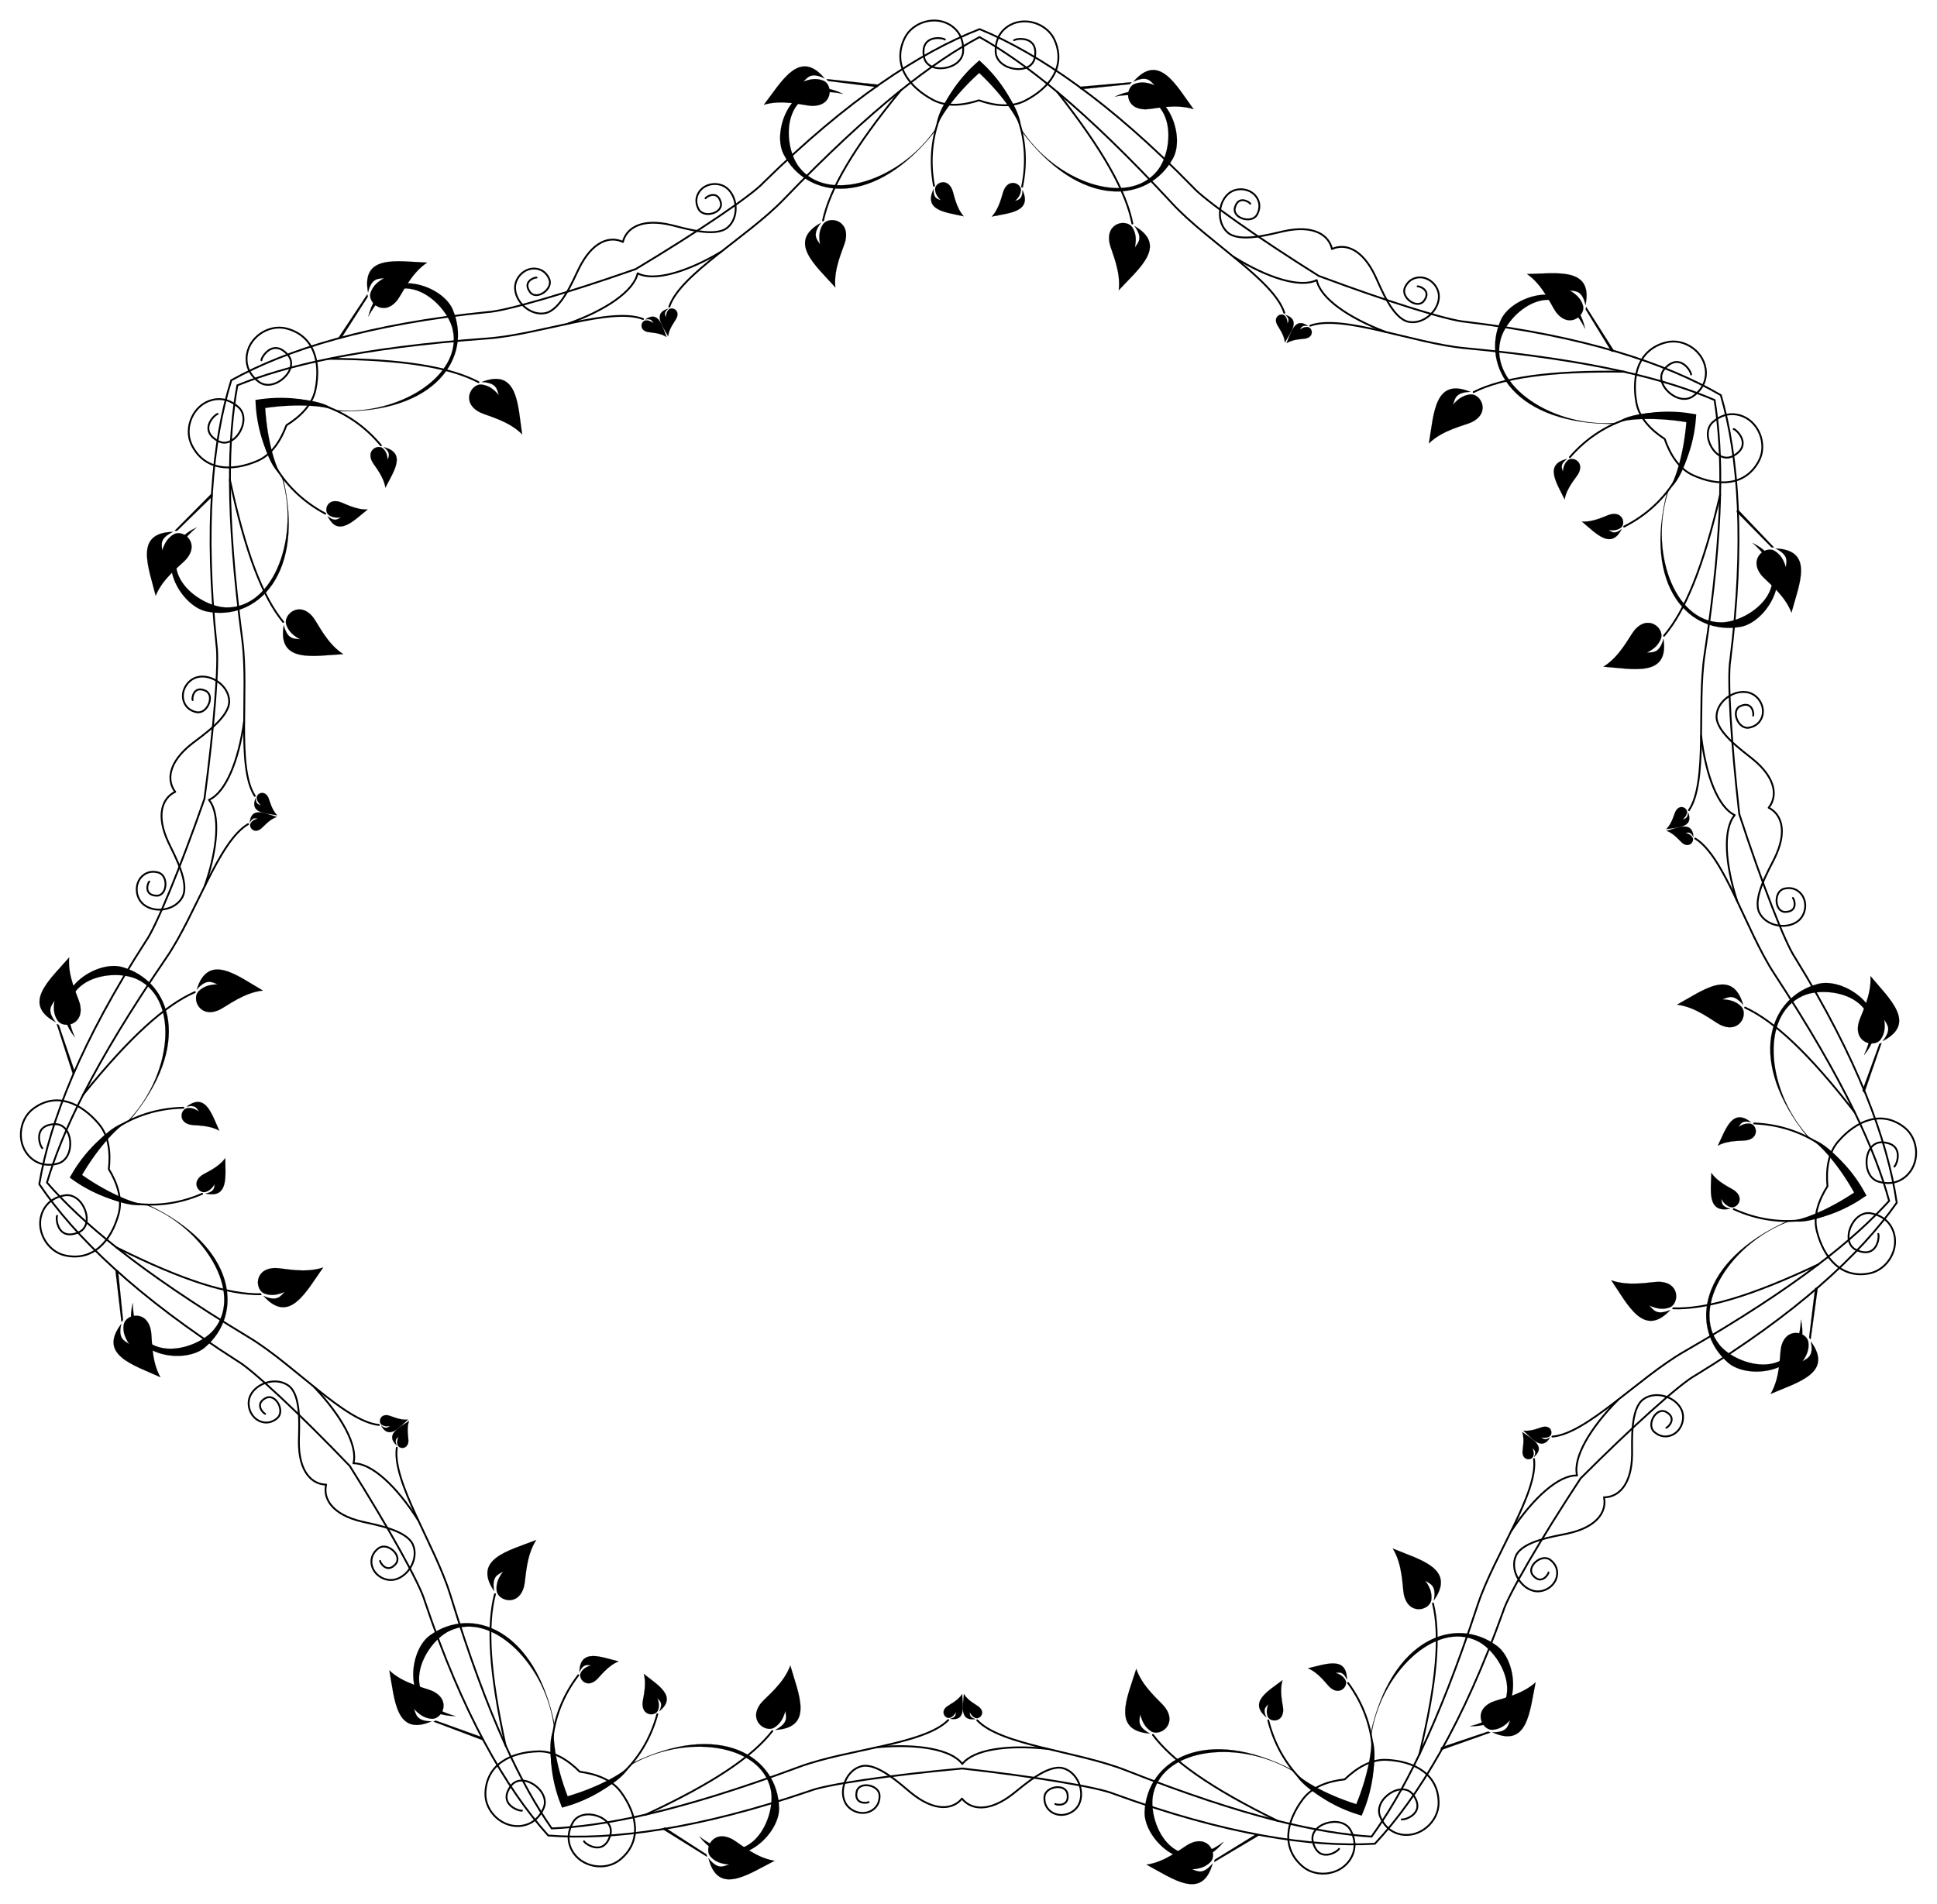 <?xml version="1.0" encoding="UTF-8"?>
<!DOCTYPE svg  PUBLIC '-//W3C//DTD SVG 1.1//EN'  'http://www.w3.org/Graphics/SVG/1.1/DTD/svg11.dtd'>
<svg enable-background="new 0 0 1662.507 1634.465" version="1.1" viewBox="0 0 1662.5 1634.5" xml:space="preserve" xmlns="http://www.w3.org/2000/svg">
<g stroke="#000">
	<path d="m447.96 1554.4c-2.551 0.625-21.008-5.548-9.427-21.231 9.593-12.99 34.39 4.209 28.082 19.021-2.865 6.729-8.39 13.338-17.998 15.086-16.82 3.06-32.432-11.785-32.009-27.682 0.658-24.734 21.65-35.532 45.666-36.056 13.595-0.294 25.888 7.992 35.319 17.476 13.262 1.725 27.314 6.451 35.343 17.426 14.18 19.391 18.364 42.623-0.878 58.178-12.366 9.997-33.644 6.622-41.436-8.595-4.451-8.691-2.561-17.096 1.041-23.461 7.928-14.012 36.658-4.773 32.172 10.74-5.415 18.728-21.535 7.823-22.589 5.417" fill="none" stroke-linecap="round" stroke-linejoin="round" stroke-width="1.579"/>
	<path d="m36.339 985.68c-2.079-1.605-8.761-19.884 10.721-20.607 16.137-0.599 18.151 29.512 2.638 33.815-7.047 1.955-15.659 1.756-23.016-4.665-12.879-11.242-11.007-32.705 1.685-42.285 19.748-14.907 41.278-5.227 56.663 13.223 8.706 10.446 9.892 25.224 8.358 38.509 6.92 11.444 11.986 25.377 8.412 38.497-6.319 23.176-21.874 40.932-46.033 35.587-15.526-3.435-26.154-22.175-19.116-37.755 4.02-8.899 11.77-12.661 18.992-13.814 15.898-2.538 26.587 25.684 11.662 31.849-18.019 7.443-19.543-11.959-18.32-14.283" fill="none" stroke-linecap="round" stroke-linejoin="round" stroke-width="1.579"/>
	<path d="m224.35 309.26c-0.041-2.626 10.084-19.247 22.796-4.466 10.53 12.243-11.756 32.591-24.793 23.145-5.922-4.291-11.137-11.148-10.703-20.903 0.759-17.079 18.707-28.997 34.11-25.047 23.968 6.146 29.823 29.014 24.991 52.545-2.739 13.319-13.553 23.461-24.896 30.544-4.633 12.546-12.368 25.194-24.854 30.579-22.06 9.51-45.641 8.419-56.524-13.802-6.995-14.28 1.031-34.274 17.6-38.485 9.464-2.405 17.237 1.308 22.641 6.236 11.896 10.847-3.504 36.801-17.63 28.976-17.054-9.447-2.835-22.736-0.255-23.228" fill="none" stroke-linecap="round" stroke-linejoin="round" stroke-width="1.579"/>
	<path d="m870.42 34.518c2.027-1.67 21.335-4.117 17.705 15.038-3.006 15.866-32.811 11.129-33.554-4.953-0.338-7.306 1.772-15.658 9.67-21.401 13.826-10.055 34.334-3.454 40.85 11.052 10.139 22.57-4.089 41.406-25.5 52.3-12.121 6.163-26.792 4.032-39.403-0.421-12.697 4.2-27.408 6.039-39.404-0.365-21.189-11.318-35.038-30.434-24.452-52.798 6.804-14.373 27.439-20.563 41.062-10.235 7.781 5.899 9.725 14.292 9.241 21.589-1.064 16.064-30.956 20.205-33.646 4.283-3.247-19.223 16.008-16.392 18.001-14.682" fill="none" stroke-linecap="round" stroke-linejoin="round" stroke-width="1.579"/>
	<path d="m1488 368.33c2.569 0.544 16.521 14.114-0.718 23.218-14.279 7.542-29.158-18.714-17.048-29.322 5.501-4.819 13.347-8.377 22.761-5.783 16.481 4.541 24.107 24.69 16.829 38.828-11.325 21.999-34.922 22.62-56.788 12.672-12.376-5.634-19.857-18.433-24.239-31.069-11.2-7.308-21.81-17.664-24.282-31.035-4.362-23.623 1.948-46.37 26.034-52.036 15.479-3.642 33.185 8.632 33.604 25.722 0.239 9.762-5.111 16.514-11.117 20.686-13.222 9.184-35.098-11.605-24.326-23.635 13.005-14.524 22.796 2.296 22.702 4.92" fill="none" stroke-linecap="round" stroke-linejoin="round" stroke-width="1.579"/>
	<path d="m1612.1 1059.3c1.177 2.348-0.734 21.716-18.601 13.915-14.799-6.462-3.549-34.465 12.295-31.61 7.197 1.296 14.871 5.212 18.712 14.19 6.726 15.717-4.273 34.242-19.865 37.366-24.261 4.862-39.458-13.2-45.314-36.498-3.312-13.188 2.031-27.018 9.178-38.322-1.269-13.313 0.212-28.065 9.124-38.335 15.749-18.139 37.468-27.388 56.915-12.09 12.498 9.831 13.942 31.327 0.841 42.31-7.483 6.274-16.098 6.301-23.104 4.205-15.425-4.612-12.81-34.676 3.312-33.755 19.464 1.112 12.418 19.254 10.308 20.817" fill="none" stroke-linecap="round" stroke-linejoin="round" stroke-width="1.579"/>
	<path d="m1149.3 1587.2c-1.102 2.384-17.436 12.966-22.476-5.867-4.175-15.599 24.733-24.263 32.38-10.096 3.474 6.435 5.197 14.876 0.573 23.477-8.095 15.058-29.435 18.008-41.6 7.766-18.928-15.936-14.281-39.08 0.283-58.184 8.246-10.812 22.39-15.257 35.684-16.717 9.617-9.293 22.074-17.332 35.66-16.768 24.001 1.004 44.773 12.218 44.938 36.96 0.106 15.901-15.8 30.432-32.555 27.038-9.571-1.939-14.963-8.657-17.693-15.442-6.012-14.935 19.124-31.636 28.456-18.457 11.266 15.911-7.311 21.714-9.848 21.038" fill="none" stroke-linecap="round" stroke-linejoin="round" stroke-width="1.579"/>
	<path d="m209.51 619.42c-4.67 33.815-15.802 60.936-30.176 67.275 9.96 12.149 7.639 41.374-3.471 73.651" fill="none" stroke-linecap="round" stroke-linejoin="round" stroke-width="1.579"/>
	<path d="m618.68 216.29c-29.349 17.432-57.494 25.639-71.412 18.352-3.288 15.362-27.585 31.769-59.747 43.207" fill="none" stroke-linecap="round" stroke-linejoin="round" stroke-width="1.579"/>
	<path d="m1189 284.85c-31.928-12.077-55.892-28.966-58.873-44.39-14.061 7.007-42.037-1.759-71.032-19.773" fill="none" stroke-linecap="round" stroke-linejoin="round" stroke-width="1.579"/>
	<path d="m1490.9 773.46c-10.464-32.492-12.202-61.758-2.002-73.706-14.245-6.624-24.834-33.962-28.829-67.864" fill="none" stroke-linecap="round" stroke-linejoin="round" stroke-width="1.579"/>
	<path d="m1297.2 1314.2c18.879-28.44 40.676-48.045 56.378-47.52-3.703-15.267 11.069-40.591 35.084-64.851" fill="none" stroke-linecap="round" stroke-linejoin="round" stroke-width="1.579"/>
	<path d="m753.64 1499.9c34.006-2.972 62.925 1.846 72.303 14.45 9.628-12.414 38.637-16.654 72.577-13.005" fill="none" stroke-linecap="round" stroke-linejoin="round" stroke-width="1.579"/>
	<path d="m269.57 1190.7c23.526 24.734 37.789 50.348 33.783 65.538 15.708-0.212 37.111 19.824 55.418 48.635" fill="none" stroke-linecap="round" stroke-linejoin="round" stroke-width="1.579"/>
	<path d="m128.09 756.81c-1.215 0.939-5.152 11.669 6.197 12.134 9.401 0.385 10.647-17.31 1.618-19.87-4.102-1.163-9.12-1.063-13.422 2.696-7.531 6.582-6.4 19.08 0.88 24.858 9.684 7.684 27.25 4.878 33.216-6.534 6.355-12.155-6.844-35.899-11.869-46.533-11.445-24.223-5.101-38.665 5.686-43.777-7.314-9.434-6.449-25.184 14.704-41.624 9.286-7.216 31.789-22.437 31.61-36.152-0.167-12.876-14.57-23.316-26.681-20.835-9.105 1.866-15.76 12.504-12.015 21.779 2.14 5.298 6.572 7.654 10.756 8.469 9.212 1.795 16.094-14.554 7.533-18.458-10.335-4.713-11.67 6.638-11.01 8.025" fill="none" stroke-linecap="round" stroke-linejoin="round" stroke-width="1.579"/>
	<path d="m460.49 238.3c-1.492-0.364-12.336 3.247-5.622 12.41 5.561 7.59 20.172-2.468 16.544-11.124-1.648-3.932-4.855-7.793-10.477-8.813-9.842-1.784-18.908 6.893-18.886 16.186 0.03 12.362 13.176 24.346 25.818 21.895 13.465-2.61 23.8-27.734 28.981-38.292 11.802-24.051 27.049-28.096 37.772-22.849 2.815-11.601 15.669-20.745 41.711-14.456 11.432 2.761 37.362 10.864 47.973 2.174 9.963-8.158 9.145-25.928-0.346-33.85-7.135-5.955-19.603-4.526-24.518 4.185-2.808 4.976-1.887 9.91 0.085 13.69 4.341 8.321 21.413 3.509 19.128-5.619-2.759-11.019-12.466-4.985-13.139-3.605" fill="none" stroke-linecap="round" stroke-linejoin="round" stroke-width="1.579"/>
	<path d="m1073.1 174.89c-0.645-1.394-10.23-7.62-13.208 3.342-2.467 9.08 14.506 14.232 19.012 5.999 2.047-3.74 3.066-8.655 0.358-13.686-4.741-8.807-17.177-10.485-24.43-4.673-9.647 7.731-10.819 25.481-1.021 33.837 10.436 8.9 36.522 1.316 48.007-1.217 26.162-5.768 38.831 3.631 41.414 15.285 10.825-5.032 25.988-0.684 37.308 23.598 4.969 10.659 14.801 35.984 28.211 38.862 12.59 2.703 25.973-9.016 26.25-21.376 0.207-9.292-8.684-18.148-18.559-16.56-5.641 0.907-8.924 4.704-10.65 8.602-3.799 8.582 10.608 18.929 16.319 11.452 6.895-9.027-3.875-12.855-5.374-12.52" fill="none" stroke-linecap="round" stroke-linejoin="round" stroke-width="1.579"/>
	<path d="m1504.7 614.35c0.687-1.373-0.421-12.749-10.848-8.243-8.637 3.733-2.083 20.215 7.164 18.605 4.2-0.732 8.678-2.999 10.923-8.253 3.93-9.198-2.512-19.967-11.578-22.014-12.059-2.722-26.668 7.428-27.091 20.299-0.452 13.708 21.743 29.375 30.883 36.775 20.821 16.858 21.372 32.623 13.871 41.909 10.684 5.326 16.738 19.892 4.812 43.882-5.236 10.531-18.906 34.008-12.795 46.287 5.737 11.529 23.243 14.685 33.079 7.196 7.394-5.631 8.774-18.104 1.376-24.835-4.226-3.845-9.242-4.044-13.366-2.963-9.079 2.38-8.185 20.096 1.221 19.899 11.357-0.238 7.634-11.044 6.438-12.008" fill="none" stroke-linecap="round" stroke-linejoin="round" stroke-width="1.579"/>
	<path d="m1430.2 1225.7c1.502-0.319 9.705-8.278-0.319-13.621-8.303-4.425-17.103 10.976-10.079 17.2 3.191 2.828 7.755 4.915 13.263 3.394 9.641-2.662 14.045-14.414 9.993-22.778-5.391-11.125-22.435-16.218-32.761-8.524-10.999 8.194-9.409 35.314-9.496 47.074-0.199 26.79-12.18 37.049-24.118 36.975 2.497 11.674-5.116 25.489-31.308 31.122-11.498 2.473-38.376 6.423-44.166 18.856-5.437 11.673 3.01 27.328 14.998 30.348 9.013 2.269 19.625-4.428 20.274-14.409 0.371-5.702-2.6-9.747-6.017-12.298-7.521-5.614-20.815 6.13-14.796 13.362 7.267 8.731 13.395-0.917 13.402-2.453" fill="none" stroke-linecap="round" stroke-linejoin="round" stroke-width="1.579"/>
	<path d="m905.71 1548.7c1.186 0.976 12.523 2.427 10.45-8.742-1.717-9.251-19.245-6.529-19.732 2.844-0.221 4.258 0.993 9.128 5.615 12.486 8.093 5.878 20.026 1.994 24.039-6.389 5.337-11.151-1.308-27.652-13.762-30.929-13.264-3.491-33.476 14.661-42.725 21.926-21.069 16.548-36.56 13.577-43.945 4.197-7.57 9.23-23.118 11.892-43.852-5.073-9.102-7.448-28.948-25.999-42.279-22.774-12.516 3.028-19.489 19.393-14.376 30.648 3.845 8.461 15.698 12.583 23.906 6.867 4.689-3.265 6-8.11 5.863-12.371-0.3-9.381-17.77-12.452-19.672-3.237-2.295 11.125 9.069 9.9 10.274 8.949" fill="none" stroke-linecap="round" stroke-linejoin="round" stroke-width="1.579"/>
	<path d="m326.22 1340c-0.023 1.536 5.911 11.304 13.35 2.72 6.162-7.11-6.894-19.117-14.526-13.654-3.467 2.482-6.518 6.467-6.261 12.175 0.45 9.992 10.927 16.9 19.983 14.81 12.046-2.78 20.804-18.264 15.601-30.043-5.541-12.547-32.335-17.032-43.781-19.733-26.074-6.155-33.41-20.119-30.681-31.74-11.936-0.163-23.711-10.66-23.375-37.448 0.148-11.76 2.278-38.842-8.556-47.254-10.171-7.898-27.313-3.146-32.925 7.869-4.218 8.282-0.05 20.118 9.536 22.972 5.476 1.63 10.081-0.366 13.328-3.129 7.147-6.084-1.344-21.657-9.734-17.398-10.129 5.142-2.086 13.263-0.591 13.612" fill="none" stroke-linecap="round" stroke-linejoin="round" stroke-width="1.579"/>
	<path d="m300.24 1258.6c33.516 53.238 60.241 101.42 64.226 115.58 32.33 96.254 69.338 160.73 106.07 201.58 54.761 4.35 128.46-5.451 224.54-38.277 13.668-5.443 68.172-13.503 130.82-19.244 62.52 6.99 116.85 16.135 130.41 21.85 95.412 34.736 168.9 46.005 223.74 42.748 37.544-40.102 75.83-103.83 110.07-199.42 4.266-14.08 31.948-61.718 66.519-114.28 44.446-44.522 85.471-81.299 98.391-88.335 86.646-52.938 141.27-103.37 172.92-148.27-7.945-54.356-33.899-124.02-87.283-210.4-8.348-12.114-28.334-63.458-47.872-123.26-7.097-62.508-10.272-117.51-7.717-132 12.634-100.75 7.268-174.9-8.109-227.64-47.451-27.679-118.1-50.824-218.91-62.939-14.676-1.026-67.279-17.413-126.21-39.422-53.296-33.424-98.279-65.237-108.01-76.268-70.892-72.694-132.21-114.73-183.03-135.59-51.226 19.841-113.37 60.647-185.7 131.91-9.953 10.834-55.562 41.744-109.51 74.099-59.362 20.829-112.28 36.163-126.97 36.897-101.03 10.101-172.13 31.833-220.13 58.56-16.426 52.42-23.27 126.45-12.648 227.43 2.265 14.537-2.006 69.467-10.348 131.82-20.727 59.397-41.732 110.33-50.32 122.28-55.097 85.29-82.435 154.43-91.462 208.61 30.742 45.526 84.354 97.033 169.93 151.69 12.778 7.293 53.061 44.88 96.61 90.28z" fill="none" stroke-linecap="round" stroke-width="1.579"/>
	<path d="m564.16 1471.7c-11.744 43.191-44.39 69.228-81.32 79.246-14.49-35.415-13.654-77.164 13.506-112.74" fill="none" stroke-linecap="round" stroke-width="1.579"/>
	<path d="m173.49 1024.9c-41.09 17.747-81.801 8.458-112.66-14.169 18.654-33.409 51.816-58.786 96.565-59.733" fill="none" stroke-linecap="round" stroke-width="1.579"/>
	<path d="m279.18 440.96c-39.494-21.06-57.615-58.682-59.164-96.915 37.751-6.246 78.268 3.859 106.91 38.255" fill="none" stroke-linecap="round" stroke-width="1.579"/>
	<path d="m801.64 159.49c-8.159-44.009 9.957-81.632 38.883-106.68 28.421 25.621 45.782 63.598 36.747 107.44" fill="none" stroke-linecap="round" stroke-width="1.579"/>
	<path d="m1347.4 392.48c29.321-33.818 70.031-43.112 107.65-36.115-2.311 38.195-21.178 75.447-61.085 95.715" fill="none" stroke-linecap="round" stroke-width="1.579"/>
	<path d="m1505.6 964.47c44.721 1.839 77.37 27.872 95.354 61.647-31.303 22.007-72.191 30.482-112.92 11.919" fill="none" stroke-linecap="round" stroke-width="1.579"/>
	<path d="m1157 1444.8c26.445 36.111 26.448 77.868 11.255 112.99-36.723-10.752-68.842-37.436-79.723-80.852" fill="none" stroke-linecap="round" stroke-width="1.579"/>
	<path d="m487.17 1542.1c-10.612-27.542-13.694-53.004-10.977-60.467-16.358-83.453-71.539-103.5-107.29-77.61-19.618 14.205-24.538 69.028 22.089 69.227-53.12-14.069-27.309-62.558-5.268-73.085 37.061-17.699 83.822 29.915 90.011 84.138-5.937 8.825-4.261 37.049 7.303 66.162 30.147-8.511 53.579-24.334 56.978-34.412 46.821-28.041 113.05-19.846 121.52 20.342 5.036 23.9-17.782 73.867-61.239 40.235 28.497 36.906 69.041-0.321 68.399-24.533-1.171-44.123-50.625-75.761-126.84-38.03-4.276 6.693-26.368 19.721-54.689 28.033z" stroke-width=".105"/>
	<path d="m70.397 1008.7c14.917-25.469 32.902-43.753 40.43-46.283 55.047-64.821 36.314-120.46-6.216-132.27-23.338-6.481-69.267 23.854-40.351 60.432-22.12-50.302 31.883-60.355 53.855-49.686 36.945 17.94 28.874 84.186-9.661 122.83-10.601 0.861-31.623 19.768-47.174 46.961 25.451 18.264 52.431 26.717 62.43 23.092 51.116 19.123 86.003 76.013 59.864 107.69-15.546 18.839-68.839 32.153-69.639-22.793-11.087 45.29 43.297 53.779 61.826 38.18 33.767-28.426 27.668-86.816-49.349-122.88-7.899 0.83-31.858-8.32-56.015-25.279z" stroke-width=".105"/>
	<path d="m227.61 350.23c29.213-4.217 54.722-1.556 61.393 2.753 85 2.622 116.82-46.715 99.538-87.329-9.484-22.287-61.837-39.283-72.406 6.131 25.536-48.657 67.066-12.704 72.425 11.126 9.008 40.07-47.817 75.064-102.06 69.031-7.283-7.751-35.172-12.399-66.128-7.603 1.589 31.285 11.802 57.65 20.87 63.207 16.919 51.886-5.808 114.63-46.872 113.95-24.422-0.408-68.058-33.774-25.599-68.657-42.322 19.57-15.051 67.382 8.697 72.143 43.278 8.677 85.126-32.498 65.301-115.2-5.574-5.658-13.359-30.095-15.16-59.556z" stroke-width=".105"/>
	<path d="m840.42 62.605c21.511 20.21 35.335 41.813 36.126 49.716 50.947 68.091 109.36 62.208 130.34 23.373 11.512-21.31-7.842-72.838-49.938-52.787 53.963-10.372 51.748 44.514 36.457 63.561-25.712 32.026-88.501 9.417-117.6-36.752 1.52-10.527-12.236-35.229-35.286-56.441-23.469 20.749-37.714 45.172-36.405 55.726-30.017 45.579-93.245 66.932-118.31 34.399-14.908-19.348-16.028-74.268 37.717-62.821-41.688-20.887-62.065 30.245-50.981 51.78 20.199 39.246 78.483 46.293 130.78-20.769 0.948-7.885 15.2-29.208 37.11-48.985z" stroke-width=".105"/>
	<path d="m1447.4 362.39c-2.389 29.419-10.66 53.696-16.346 59.241-21.471 82.286 19.549 124.29 62.99 116.47 23.838-4.287 52.058-51.545 10.135-71.955 41.755 35.723-2.538 68.212-26.964 68.133-41.07-0.134-62.542-63.322-44.59-114.86 9.178-5.375 19.914-31.531 22.127-62.779-30.855-5.412-58.831-1.322-66.267 6.282-54.35 4.949-110.47-31.17-100.66-71.053 5.832-23.719 48.071-58.837 72.632-9.68-9.662-45.615-62.343-29.667-72.27-7.574-18.09 40.262 12.74 90.224 97.776 89.297 6.756-4.175 32.313-6.327 61.436-1.528z" stroke-width=".105"/>
	<path d="m1591.4 1023.8c-24.49 16.474-48.627 25.145-56.508 24.157-77.72 34.518-84.983 92.775-51.79 121.87 18.214 15.965 72.757 8.562 62.576-36.94-1.896 54.918-54.913 40.545-70.08 21.399-25.502-32.194 10.513-88.377 62-106.48 9.925 3.824 37.068-4.09 62.878-21.842-15.006-27.498-35.647-46.82-46.228-47.892-37.757-39.407-44.505-105.8-7.21-123 22.18-10.228 75.972 0.9 52.853 50.751 29.64-35.994-15.676-67.239-39.138-61.225-42.757 10.96-62.596 66.214-8.853 132.12 7.477 2.679 25.094 21.319 39.499 47.08z" stroke-width=".105"/>
	<path d="m1164.1 1548.9c-28.15-8.875-49.978-22.341-54.119-29.118-75.445-39.243-125.52-8.598-127.57 35.493-1.125 24.195 38.669 62.222 67.896 25.892-44.119 32.759-65.937-17.653-60.425-41.448 9.27-40.011 75.651-46.883 121.9-17.914 3.198 10.144 26.309 26.431 56.281 35.542 12.142-28.877 14.38-57.062 8.621-66.003 7.269-54.089 54.97-100.76 91.671-82.326 21.826 10.964 46.665 59.958-6.725 72.965 46.622 0.731 42.796-54.179 23.466-68.772-35.227-26.595-90.796-7.656-108.82 75.454 2.567 7.516-1.022 32.911-12.181 60.236z" stroke-width=".105"/>
	<path d="m340.57 1242.9c-4.235 29.106 32.734 83.396 45.88 126.17 33.038 107.5 61.613 164.11 87.081 200.63 44.48-1.973 106.8-13.685 212.25-52.785 41.958-15.558 107.54-19.196 128.08-40.249" fill="none" stroke-linecap="round" stroke-width="1.579"/>
	<path d="m212.91 707.52c-25.396 14.836-44.792 77.589-70.038 114.54-63.449 92.856-89.889 150.49-102.56 193.17 29.275 33.546 77.287 74.966 173.6 133.03 38.324 23.104 82.058 72.109 111.32 75.041" fill="none" stroke-linecap="round" stroke-width="1.579"/>
	<path d="m551.92 273.88c-27.434-10.605-88.589 13.356-133.22 16.654-112.16 8.289-173.7 23.551-214.98 40.253-7.975 43.804-10.423 107.17 4.232 218.67 5.831 44.368-5.215 109.11 10.74 133.82" fill="none" stroke-linecap="round" stroke-width="1.579"/>
	<path d="m1102.3 268.56c-8.813-28.061-65.676-60.934-96.08-93.769-76.41-82.52-126.72-121.12-165.51-142.98-39.219 21.076-90.285 58.668-168.33 139.65-31.053 32.222-88.56 63.955-97.932 91.834" fill="none" stroke-linecap="round" stroke-width="1.579"/>
	<path d="m1449.6 695.56c16.444-24.386 6.692-89.34 13.407-133.58 16.876-111.19 15.692-174.59 8.592-218.54-40.931-17.522-102.16-34.009-214.13-44.533-44.553-4.188-105.22-29.364-132.86-19.308" fill="none" stroke-linecap="round" stroke-width="1.579"/>
	<path d="m1332.4 1233.3c29.318-2.348 74.021-50.471 112.8-72.806 97.454-56.131 146.28-96.586 176.22-129.54-11.821-42.926-37.107-101.08-98.691-195.18-24.504-37.444-42.645-100.57-67.74-115.91" fill="none" stroke-linecap="round" stroke-width="1.579"/>
	<path d="m838.78 1476.9c20.115 21.458 85.611 26.404 127.25 42.795 104.65 41.195 166.72 54.148 211.15 57.008 26.191-36.006 55.889-92.031 91.065-198.85 13.997-42.504 52.041-96.046 48.388-125.23" fill="none" stroke-linecap="round" stroke-width="1.579"/>
	<path d="m424.84 1368.6c-6.994 26.534-4.968 66.697 9.111 130.05" fill="none" stroke-linecap="round" stroke-width="1.579"/>
	<path d="m989.55 1489.4c16.385 22.012 49.048 45.47 107.36 73.963" fill="none" stroke-linecap="round" stroke-width="1.579"/>
	<path d="m1436.1 1123.2c27.425 0.914 66.131-9.998 124.76-37.822" fill="none" stroke-linecap="round" stroke-width="1.579"/>
	<path d="m1428.2 545.79c17.814-20.872 33.415-57.937 48.219-121.13" fill="none" stroke-linecap="round" stroke-width="1.579"/>
	<path d="m971.88 191.91c-5.212-26.941-24.463-62.248-64.636-113.22" fill="none" stroke-linecap="round" stroke-width="1.579"/>
	<path d="m410.67 328.07c-24.313-12.723-63.92-19.685-128.82-20.057" fill="none" stroke-linecap="round" stroke-width="1.579"/>
	<path d="m167.21 851.74c-25.106 11.076-55.244 37.701-95.998 88.209" fill="none" stroke-linecap="round" stroke-width="1.579"/>
	<path d="m223.7 1111.1c-27.438 0.366-65.918-11.315-123.98-40.303" fill="none" stroke-linecap="round" stroke-width="1.579"/>
	<path d="m662.87 1486.1c-16.821 21.68-49.946 44.482-108.81 71.807" fill="none" stroke-linecap="round" stroke-width="1.579"/>
	<path d="m1229.9 1376.6c6.463 26.669 3.637 66.783-11.703 129.84" fill="none" stroke-linecap="round" stroke-width="1.579"/>
	<path d="m1497.8 865.01c24.88 11.575 54.481 38.795 94.22 90.106" fill="none" stroke-linecap="round" stroke-width="1.579"/>
	<path d="m1264.8 336.59c24.562-12.235 64.299-18.407 129.19-17.484" fill="none" stroke-linecap="round" stroke-width="1.579"/>
	<path d="m706.41 189.27c5.748-26.832 25.699-61.748 66.881-111.91" fill="none" stroke-linecap="round" stroke-width="1.579"/>
	<path d="m243.08 533.97c-17.394-21.224-32.253-58.592-45.793-122.06" fill="none" stroke-linecap="round" stroke-width="1.579"/>
	<path d="m351.12 1219.8c-8.793 5.999-20.853 11.651-10.629 21.158-2.079-4.992-0.049-5.977 1.585-7.552-0.858 1.943-1.752 4.408-0.714 7.307 1.427 3.415 9.057 3.766 9.183-3.975-0.008-3.004-1.782-10.459 0.574-16.938l7e-4 -6e-4z" stroke-width=".105"/>
	<path d="m827.29 1454.3c-0.792 10.615-3.892 23.568 9.915 21.502-5.199-1.486-4.704-3.688-4.916-5.948 0.984 1.883 2.354 4.118 5.268 5.114 3.559 1.014 8.591-4.733 2.618-9.658-2.353-1.867-9.288-5.128-12.885-11.009v-8e-4z" stroke-width=".105"/>
	<path d="m1307.5 1228.2c7.805 7.238 15.999 17.737 22.993 5.654-4.404 3.138-5.817 1.378-7.715 0.135 2.086 0.404 4.687 0.727 7.283-0.93 3.012-2.151 1.656-9.668-5.919-8.068-2.927 0.676-9.8 4.064-16.641 3.21l-6e-4 -5e-4z" stroke-width=".105"/>
	<path d="m1430.1 711.8c10.525-1.59 23.843-1.45 18.756-14.452-0.292 5.399-2.549 5.407-4.705 6.116 1.616-1.379 3.491-3.211 3.814-6.274 0.197-3.696-6.526-7.323-9.998-0.403-1.297 2.71-2.933 10.196-7.866 15.011l-9e-4 2e-4z" stroke-width=".105"/>
	<path d="m1102.8 293.95c5.319-9.22 13.732-19.545 0.396-23.675 4.039 3.595 2.638 5.364 1.849 7.492-0.07-2.123-0.334-4.731-2.527-6.893-2.767-2.458-9.794 0.536-6.549 7.566 1.31 2.703 6.143 8.65 6.832 15.509l-4e-4 8e-4z" stroke-width=".105"/>
	<path d="m572.1 289.3c-3.892-9.908-6.719-22.922-18.263-15.07 5.329-0.917 5.838 1.282 7.01 3.226-1.704-1.269-3.907-2.689-6.965-2.322-3.647 0.631-5.687 7.992 1.832 9.837 2.93 0.661 10.593 0.59 16.385 4.329l4e-4 7e-4z" stroke-width=".105"/>
	<path d="m237.55 701.36c-10.172-3.135-22.111-9.039-23.169 4.882 2.606-4.738 4.643-3.765 6.893-3.469-2.054 0.541-4.538 1.378-6.158 3.998-1.781 3.245 2.702 9.429 8.834 4.701 2.344-1.879 7.066-7.914 13.6-10.112l7e-4 2e-4z" stroke-width=".105"/>
	<path d="m350.2 1218.7c-7.948 7.081-16.35 17.415-23.101 5.194 4.34 3.225 5.788 1.494 7.711 0.289-2.093 0.362-4.7 0.633-7.263-1.075-2.969-2.21-1.463-9.699 6.079-7.949 2.913 0.734 9.717 4.259 16.574 3.541l6e-4 -4e-4z" stroke-width=".105"/>
	<path d="m825.8 1454.3c0.58 10.628 3.421 23.641-10.342 21.3 5.228-1.382 4.777-3.594 5.034-5.849-1.022 1.863-2.435 4.07-5.369 5.008-3.579 0.943-8.495-4.903-2.424-9.708 2.39-1.82 9.388-4.942 13.102-10.75v-8e-4z" stroke-width=".105"/>
	<path d="m1306.5 1229.4c8.672 6.173 20.616 12.065 10.205 21.366 2.179-4.949 0.168-5.975-1.434-7.582 0.819 1.96 1.664 4.442 0.568 7.32-1.494 3.386-9.13 3.585-9.102-4.157 0.068-3.003 1.99-10.421-0.236-16.946l-8e-4 -4e-4z" stroke-width=".105"/>
	<path d="m1430.4 713.25c10.233-2.931 22.287-8.596 23.067 5.343-2.511-4.789-4.567-3.857-6.822-3.606 2.043 0.582 4.51 1.469 6.077 4.12 1.716 3.28-2.89 9.373-8.925 4.524-2.306-1.925-6.907-8.053-13.396-10.381l-7e-4 2e-4z" stroke-width=".105"/>
	<path d="m1104.2 294.61c4.089-9.828 7.175-22.784 18.56-14.703-5.31-1.023-5.863 1.166-7.073 3.085 1.729-1.235 3.96-2.61 7.01-2.183 3.634 0.704 5.527 8.104-2.028 9.799-2.943 0.602-10.603 0.379-16.468 4.001l-3e-4 6e-4z" stroke-width=".105"/>
	<path d="m573.44 288.67c-5.135-9.324-13.34-19.815 0.076-23.678-4.11 3.514-2.744 5.311-1.998 7.454 0.112-2.121 0.428-4.723 2.664-6.841 2.816-2.402 9.781 0.732 6.397 7.695-1.364 2.677-6.315 8.526-7.14 15.37l3e-4 8e-4z" stroke-width=".105"/>
	<path d="m237.89 699.91c-10.491-1.799-23.809-1.925-18.464-14.823 0.184 5.404 2.441 5.457 4.582 6.209-1.589-1.411-3.426-3.28-3.688-6.348-0.123-3.699 6.671-7.191 10.004-0.203 1.242 2.735 2.729 10.253 7.565 15.165l8e-4 3e-4z" stroke-width=".105"/>
	<path d="m460.21 1322.1c-23.759 9.328-54.974 16.084-36.097 43.864-2.216-12.816 3.058-14.034 7.717-16.845-3.039 4.093-6.438 9.386-5.549 16.74 1.525 8.771 19.193 13.699 23.596-4.375 1.577-7.044 1.382-25.469 10.332-39.385l1e-4 1e-3z" stroke-width=".105"/>
	<path d="m975.24 1432.7c-7.521 24.391-21.701 53.008 11.788 55.571-11.402-6.258-9.066-11.141-8.358-16.536 1.305 4.928 3.324 10.886 9.628 14.775 7.808 4.276 22.676-6.464 11.292-21.176-4.524-5.625-19.051-16.96-24.35-32.634l9e-4 6e-4z" stroke-width=".105"/>
	<path d="m1382.9 1099.1c14.38 21.087 27.913 50.016 50.797 25.431-12.002 5.013-14.363 0.142-18.14-3.775 4.666 2.052 10.584 4.188 17.555 1.685 8.211-3.439 9.084-21.76-9.516-22.031-7.219 0.03-25.138 4.32-40.697-1.309l1e-3 -3e-4z" stroke-width=".105"/>
	<path d="m1376.2 572.35c25.453 1.905 56.508 9.361 51.554-23.858-3.564 12.508-8.844 11.318-14.262 11.828 4.514-2.369 9.873-5.663 12.263-12.674 2.431-8.564-11.348-20.669-23.158-6.296-4.477 5.663-12.296 22.347-26.398 31.002l3e-4 -1e-3z" stroke-width=".105"/>
	<path d="m960.19 249.17c17.359-18.712 42.551-38.343 13.49-55.182 7.557 10.585 3.334 13.971 0.356 18.525 0.963-5.006 1.728-11.25-2.264-17.49-5.18-7.24-23.236-4.015-19.361 14.18 1.636 7.031 9.805 23.546 7.779 39.968l-4e-4 -9e-4z" stroke-width=".105"/>
	<path d="m448.15 372.91c-3.807-25.238-3.448-57.174-34.732-44.953 12.988 0.691 13.002 6.104 14.705 11.272-3.314-3.874-7.718-8.366-15.085-9.135-8.89-0.465-17.626 15.663-0.986 23.978 6.517 3.105 24.523 7.015 36.099 18.837l-1e-3 -2e-4z" stroke-width=".105"/>
	<path d="m225.64 850.39c-22.106-12.76-46.85-32.952-56.8-0.873 8.638-9.723 12.879-6.359 17.981-4.469-5.095 0.175-11.353 0.819-16.547 6.099-5.906 6.661 1.256 23.546 18.132 15.721 6.49-3.159 20.774-14.799 37.235-16.478l-8e-4 6e-4z" stroke-width=".105"/>
	<path d="m277.4 1088.1c-14.798 20.796-28.905 49.45-51.294 24.413 11.899 5.251 14.357 0.428 18.211-3.413-4.706 1.959-10.665 3.976-17.585 1.334-8.141-3.602-8.649-21.936 9.953-21.837 7.217 0.174 25.047 4.82 40.715-0.497l-9e-4 -4e-4z" stroke-width=".105"/>
	<path d="m678.31 1429.8c7.033 24.536 20.639 53.43-12.894 55.324 11.524-6.029 9.286-10.958 8.686-16.366-1.403 4.901-3.541 10.818-9.921 14.58-7.892 4.119-22.543-6.915-10.867-21.397 4.636-5.533 19.385-16.577 24.997-32.142l-7e-4 6e-4z" stroke-width=".105"/>
	<path d="m1195.4 1329.4c23.568 9.8 54.642 17.177 35.215 44.575 2.471-12.769-2.777-14.092-7.38-16.995 2.957 4.152 6.25 9.513 5.214 16.847-1.7 8.739-19.462 13.313-23.504-4.845-1.436-7.074-0.874-25.492-9.545-39.584l-1e-4 0.001z" stroke-width=".105"/>
	<path d="m1439.4 862.5c22.356-12.316 47.498-32.011 56.806 0.26-8.442-9.894-12.75-6.615-17.889-4.827 5.09 0.277 11.334 1.045 16.422 6.428 5.772 6.777-1.726 23.516-18.442 15.356-6.426-3.288-20.475-15.21-36.899-17.218l9e-4 5e-4z" stroke-width=".105"/>
	<path d="m1226.4 380.67c4.31-25.158 4.587-57.094 35.622-44.251-12.999 0.432-13.121 5.844-14.927 10.976 3.39-3.807 7.884-8.21 15.264-8.832 8.898-0.287 17.31 16.012 0.507 23.993-6.577 2.974-24.658 6.524-36.467 18.114l1e-3 -2e-4z" stroke-width=".105"/>
	<path d="m716.96 246.75c-16.982-19.055-41.778-39.184-12.387-55.44-7.767 10.432-3.612 13.902-0.725 18.514-0.863-5.024-1.503-11.282 2.612-17.441 5.323-7.136 23.311-3.55 19.075 14.563-1.776 6.997-10.273 23.346-8.575 39.805l6e-4 -1e-3z" stroke-width=".105"/>
	<path d="m294.6 561.57c-25.486 1.397-56.683 8.232-51.068-24.882 3.314 12.577 8.617 11.492 14.023 12.11-4.466-2.458-9.758-5.859-12.007-12.916-2.26-8.611 11.758-20.439 23.279-5.833 4.363 5.751 11.848 22.588 25.774 31.522l-5e-4 -1e-3z" stroke-width=".105"/>
	<path d="m530.94 1426.3c-15.175-3.776-33.158-11.477-33.62 9.057 3.454-7.171 6.519-5.908 9.844-5.657-2.973 0.962-6.552 2.394-8.725 6.373-2.359 4.91 4.705 13.63 13.332 6.186 3.293-2.951 9.751-12.2 19.168-15.96l1e-4 -3e-4z" stroke-width=".105"/>
	<path d="m1100.8 1442.4c-12.414 9.51-29.647 18.768-13.881 31.933-3.453-7.171-0.555-8.78 1.715-11.223-1.102 2.924-2.213 6.615-0.457 10.795 2.368 4.906 13.59 4.82 13.149-6.567-0.254-4.414-3.458-15.23-0.526-24.937v-1e-4z" stroke-width=".105"/>
	<path d="m1468.8 1006.9c-0.305 15.635-3.811 34.88 16.312 30.762-7.76-1.771-7.211-5.041-7.705-8.339 1.599 2.684 3.792 5.855 8.155 7.088 5.312 1.207 12.241-7.62 3.064-14.375-3.61-2.554-14.063-6.792-19.825-15.136l-1e-4 -2e-4z" stroke-width=".105"/>
	<path d="m1357.7 447.74c12.034 9.986 24.894 24.727 34.221 6.427-6.223 4.963-8.437 2.495-11.324 0.825 3.096 0.423 6.942 0.686 10.626-1.956 4.256-3.401 1.675-14.321-9.328-11.358-4.247 1.23-14.078 6.761-24.195 6.062l-2e-4 1e-4z" stroke-width=".105"/>
	<path d="m851.23 185.94c15.311-3.182 34.854-4.046 26.361-22.748-1e-4 7.959-3.31 8.152-6.415 9.368 2.261-2.156 4.865-5 5.095-9.527-0.005-5.448-10.152-10.238-14.696 0.211-1.687 4.087-3.492 15.222-10.346 22.696v2e-4z" stroke-width=".105"/>
	<path d="m330.77 418.67c7.058-13.954 18.568-29.773-1.349-34.793 6.223 4.963 4.309 7.67 3.324 10.856-0.276-3.112-0.876-6.921-4.272-9.924-4.263-3.393-14.335 1.554-8.998 11.622 2.144 3.867 9.724 12.221 11.294 22.239l1e-4 2e-4z" stroke-width=".105"/>
	<path d="m188.23 970.69c-6.509-14.219-11.7-33.08-28.043-20.638 7.76-1.771 8.684 1.413 10.56 4.17-2.605-1.725-5.957-3.63-10.422-2.848-5.31 1.217-7.723 12.176 3.476 14.281 4.36 0.735 15.617 0.017 24.429 5.036l2e-4 1e-4z" stroke-width=".105"/>
	<path d="m193.36 994.22c-0.007 15.638 3.115 34.95-16.922 30.43 7.793-1.616 7.31-4.896 7.87-8.183-1.652 2.652-3.908 5.779-8.294 6.924-5.335 1.101-12.086-7.862-2.777-14.433 3.66-2.481 14.196-6.51 20.123-14.738h1e-4z" stroke-width=".105"/>
	<path d="m552.53 1437c12.222 9.756 29.267 19.356 13.241 32.203 3.596-7.101 0.73-8.768-1.491-11.255 1.043 2.945 2.081 6.658 0.242 10.802-2.466 4.858-13.683 4.548-13.016-6.828 0.342-4.408 3.762-15.158 1.024-24.922l1e-4 -2e-4z" stroke-width=".105"/>
	<path d="m1122.6 1432.2c15.247-3.473 33.38-10.814 33.433 9.726-3.31-7.239-6.4-6.037-9.729-5.852 2.953 1.021 6.503 2.524 8.596 6.546 2.261 4.957-4.976 13.533-13.453 5.919-3.233-3.016-9.505-12.392-18.846-16.339l-2e-4 -1e-4z" stroke-width=".105"/>
	<path d="m1474.4 983.52c6.792-14.086 12.358-32.84 28.45-20.075-7.723-1.925-8.71 1.24-10.641 3.958 2.639-1.672 6.028-3.511 10.477-2.639 5.285 1.323 7.478 12.328-3.76 14.208-4.374 0.647-15.615-0.294-24.525 4.548h-1e-4z" stroke-width=".105"/>
	<path d="m1342.9 428.77c-6.778-14.092-17.97-30.137 2.043-34.759-6.321 4.838-4.462 7.583-3.54 10.788 0.338-3.106 1.014-6.902 4.469-9.837 4.329-3.307 14.301 1.839 8.764 11.799-2.221 3.823-9.966 12.024-11.736 22.01l-1e-4 2e-4z" stroke-width=".105"/>
	<path d="m827.15 185.7c-15.244-3.487-34.766-4.74-25.902-23.269-0.159 7.958 3.147 8.216 6.227 9.494-2.218-2.201-4.764-5.096-4.904-9.627 0.114-5.447 10.355-10.034 14.689 0.504 1.605 4.12 3.188 15.289 9.891 22.898l2e-4 2e-4z" stroke-width=".105"/>
	<path d="m315.57 437.35c-12.231 9.744-25.383 24.226-34.342 5.743 6.123 5.086 8.385 2.662 11.305 1.051-3.103 0.362-6.954 0.547-10.585-2.168-4.188-3.485-1.389-14.352 9.553-11.17 4.222 1.314 13.941 7.04 24.069 6.544l3e-4 1e-4z" stroke-width=".105"/>
	<g transform="matrix(-.871 -.491 -.491 .871 551.24 -39.59)" stroke-width=".105">
		<path d="m-534.62 1390.5c-16.392 19.565-32.716 47.017-53.06 20.292 11.448 6.173 14.279 1.559 18.424-1.966-4.846 1.581-10.946 3.123-17.635-0.057-7.832-4.232-6.891-22.55 11.645-20.984 7.18 0.743 24.589 6.781 40.627 2.715l-8e-4 5e-4z"/>
		<path d="m-1182.7 1216.6c-25.517-0.618-57.157 3.736-48.947-28.832 2.311 12.799 7.684 12.136 13.024 13.179-4.258-2.803-9.266-6.611-10.951-13.823-1.574-8.762 13.334-19.448 23.667-3.979 3.896 6.077 10.029 23.452 23.208 33.456l-9e-4 -3e-4z"/>
		<path d="m-1450.9 601.48c-15.426-20.335-38.558-42.358-7.976-56.245-8.566 9.787-4.697 13.574-2.183 18.4-0.464-5.077-0.609-11.366 3.98-17.18 5.869-6.694 23.518-1.701 17.867 16.022-2.322 6.835-12.082 22.464-11.688 39.004l-2e-4 -1e-3z"/>
		<path d="m-1137.1 8.31c6.28-24.739 9.076-56.556 39.001-41.304-12.992-0.595-13.541 4.791-15.746 9.765 3.68-3.527 8.507-7.563 15.914-7.601 8.893 0.415 15.993 17.327-1.387 23.959-6.792 2.446-25.096 4.559-37.782 15.181l6e-4 -9e-4z"/>
		<path d="m-477.77-116.24c23.258-10.515 49.876-28.166 56.609 4.74-7.636-10.529-12.188-7.6-17.452-6.223 5.052 0.678 11.216 1.936 15.864 7.703 5.22 7.212-3.575 23.307-19.596 13.854-6.147-3.785-19.212-16.778-35.426-20.074h1e-3z"/>
		<path d="m30.716 321.62c22.722 11.628 53.118 21.434 31.59 47.214 3.471-12.534-1.657-14.268-6.016-17.524 2.62 4.373 5.48 9.976 3.869 17.206-2.384 8.577-20.451 11.736-23.05-6.684-0.873-7.166 1.139-25.482-6.393-40.213l6e-4 7e-4z"/>
		<path d="m5.418 992.18c5.076 25.014 16.361 54.893-17.218 54.135 11.964-5.102 10.121-10.192 9.95-15.63-1.785 4.775-4.383 10.505-11.04 13.753-8.192 3.484-21.927-8.672-9.146-22.188 5.058-5.151 20.633-14.997 27.453-30.071l-1e-4 9e-4z"/>
		<path d="m-239.86 1267.7c25.434 2.144 56.418 9.893 51.777-23.372-3.682 12.474-8.951 11.234-14.372 11.694 4.536-2.326 9.926-5.57 12.381-12.558 2.512-8.541-11.153-20.775-23.098-6.514-4.53 5.62-12.506 22.231-26.688 30.752l1e-3 -2e-4z"/>
		<path d="m-902.97 1370.5c14.181 21.222 27.442 50.278 50.555 25.908-12.048 4.899-14.364 0.006-18.103-3.946 4.647 2.096 10.544 4.288 17.538 1.85 8.243-3.361 9.289-21.673-9.308-22.12-7.218-0.037-25.178 4.083-40.683-1.692l8e-4 4e-4z"/>
		<path d="m-1396.8 916.17c-7.75 24.319-22.199 52.803 11.265 55.679-11.342-6.365-8.96-11.226-8.202-16.614 1.258 4.94 3.222 10.917 9.489 14.865 7.768 4.349 22.736-6.251 11.491-21.069-4.471-5.667-18.891-17.139-24.042-32.862v1e-3z"/>
		<path d="m-1349.4 246.81c-23.846 9.104-55.124 15.566-36.508 43.523-2.095-12.836 3.19-14.005 7.876-16.772-3.078 4.064-6.526 9.325-5.706 16.687 1.443 8.785 19.063 13.879 23.637-4.153 1.643-7.029 1.622-25.455 10.703-39.286l-8e-4 7e-4z"/>
		<path d="m-796.61-133.52c-21.985-12.967-46.539-33.392-56.79-1.408 8.729-9.641 12.938-6.238 18.023-4.3-5.096 0.128-11.36 0.712-16.604 5.943-5.969 6.605 1.035 23.557 17.984 15.891 6.52-3.098 20.913-14.603 37.388-16.127h-1e-3z"/>
		<path d="m-154.56 61.575c-3.569-25.273-2.909-57.205-34.308-45.278 12.98 0.813 12.944 6.227 14.598 11.41-3.277-3.905-7.639-8.438-14.999-9.276-8.885-0.548-17.772 15.496-1.211 23.968 6.487 3.166 24.456 7.245 35.919 19.176l-5e-4 -8e-4z"/>
		<path d="m93.215 685.19c17.534-18.548 42.911-37.942 14.009-55.053 7.457 10.656 3.202 14.002 0.181 18.528 1.01-4.997 1.834-11.234-2.099-17.51-5.111-7.289-23.196-4.233-19.494 13.997 1.57 7.046 9.583 23.638 7.403 40.039l4e-4 -9e-4z"/>
		<path d="m-589.27 1410.2-44.953-6.887 1.682-1.984 42.058 7.132 1.213 1.74z"/>
		<path d="m-1232.2 1186.2-22.643-39.44 2.6 0.078 20.647 37.33-0.604 2.033z"/>
		<path d="m-1457.9 543.82 16.718-42.294 1.56 2.082-16.312 39.417-1.966 0.795z"/>
		<path d="m-1096.5-33.147 43.49-13.299-0.655 2.518-40.988 11.823-1.847-1.041z"/>
		<path d="m-419.99-110.27 37.513 25.71-2.377 1.058-34.799-24.674-0.338-2.094z"/>
		<path d="m62.078 370.52 3.288 45.359-2.309-1.198-2.406-42.591 1.426-1.569z"/>
		<path d="m-13.258 1047.2-33.413 30.852-0.502-2.552 31.799-28.436 2.116 0.137z"/>
		<path d="m-187.39 1242.8 26.774-36.761-2.593-0.203-24.561 34.879 0.381 2.086z"/>
		<path d="m-850.77 1396 45.434-1.988-1.458-2.154-42.583 2.544-1.394 1.598z"/>
		<path d="m-1384.2 972.87 29.882 34.283 0.775-2.483-28.539-31.707-2.118-0.093z"/>
		<path d="m-1385.9 292.03-8.172 44.738 2.425-0.942 6.996-42.082-1.248-1.714z"/>
		<path d="m-854.7-133.84-40.073 21.504 2.248 1.308 37.262-20.768 0.562-2.045z"/>
		<path d="m-190.53 15.962-41.797-17.923 0.379 2.574 39.47 16.184 1.949-0.835z"/>
		<path d="m106.45 628.62-12.048-43.853-1.776 1.901 11.956 40.949 1.868 1.003z"/>
	</g>
</g>
</svg>
